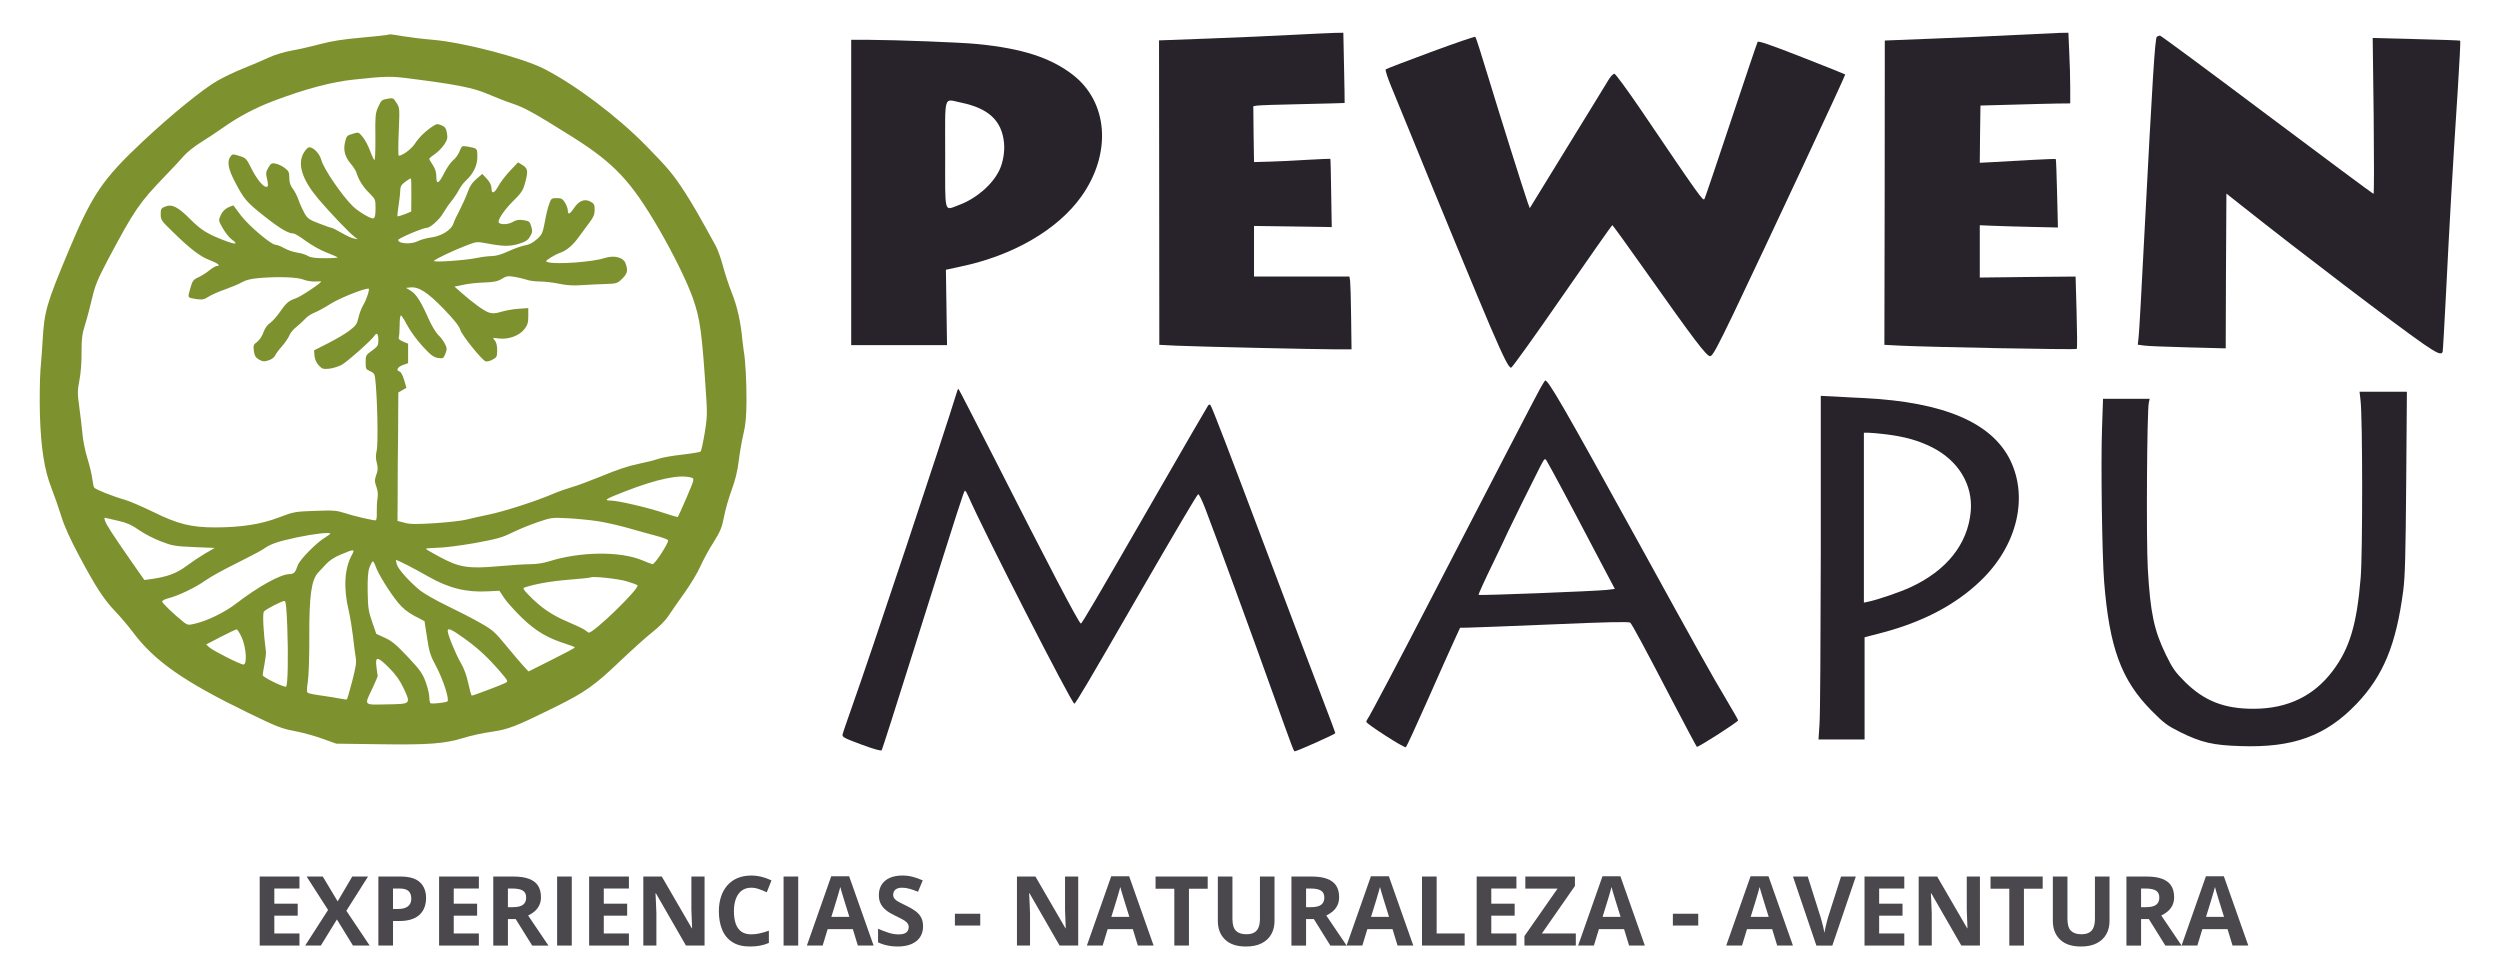 <?xml version="1.0" encoding="utf-8"?>
<!-- Generator: Adobe Illustrator 16.0.0, SVG Export Plug-In . SVG Version: 6.00 Build 0)  -->
<!DOCTYPE svg PUBLIC "-//W3C//DTD SVG 1.1//EN" "http://www.w3.org/Graphics/SVG/1.1/DTD/svg11.dtd">
<svg version="1.1" id="Capa_1" xmlns="http://www.w3.org/2000/svg" xmlns:xlink="http://www.w3.org/1999/xlink" x="0px" y="0px"
	 width="217px" height="85px" viewBox="0 0 217 85" enable-background="new 0 0 217 85" xml:space="preserve">
<g>
	<g transform="translate(-63.381,798) scale(0.1,-0.1)">
		<path fill="#28232A" d="M1755.406,7949.735c-16.187-0.859-48.823-2.339-72.49-3.193l-43.066-1.597l0.132-132.124l0.112-132.134
			l14.727-0.737c18.159-0.85,121.582-3.188,139.243-3.188h12.876l-0.361,27.969c-0.132,15.337-0.625,29.57-0.869,31.533
			l-0.605,3.682h-41.348h-41.46v21.958v21.963l27.603-0.371c15.2-0.244,30.425-0.488,33.735-0.488l6.133-0.127l-0.493,29.448
			c-0.244,16.196-0.488,29.565-0.737,29.81c-0.112,0.122-9.087-0.244-19.746-0.859c-10.674-0.732-25.518-1.348-32.998-1.592
			l-13.496-0.371l-0.376,24.17l-0.249,24.297l2.705,0.483c1.592,0.366,19.39,0.981,39.624,1.353
			c20.239,0.493,36.807,0.859,36.938,0.981c0.112,0.127-0.132,13.862-0.493,30.669l-0.625,30.303l-7.476-0.122
			C1788.174,7951.327,1771.612,7950.585,1755.406,7949.735z"/>
		<path fill="#28232A" d="M2382.31,7949.613c-17.534-0.986-50.059-2.339-72.134-3.193l-40.361-1.597l-0.112-132.124l-0.249-132.012
			l14.106-0.737c25.273-1.221,152.114-3.672,152.856-2.822c0.488,0.371,0.376,14.731-0.117,31.777l-0.869,31.04l-41.577-0.371
			l-41.592-0.488v22.695v22.7l12.021-0.493c6.494-0.244,21.831-0.737,33.867-0.981l21.943-0.493l-0.718,29.448
			c-0.381,16.196-0.869,29.683-1.118,29.932c-0.361,0.244-9.937-0.127-21.338-0.732c-11.411-0.615-26.143-1.475-32.769-1.846
			l-11.89-0.615l0.249,24.785l0.356,24.902l27.603,0.737c15.22,0.493,32.769,0.864,39.019,0.986l11.284,0.122v13.857
			c0,7.734-0.361,21.47-0.854,30.669l-0.737,16.812l-7.476-0.122C2417.52,7951.327,2399.859,7950.463,2382.31,7949.613z"/>
		<path fill="#28232A" d="M1875.64,7934.76c-20.859-7.725-38.525-14.473-39.019-14.966c-0.605-0.615,1.724-7.603,5.039-15.581
			c3.311-8.091,10.923-26.494,16.807-40.977c22.456-55.327,59.619-145.005,68.706-166.23c12.021-27.847,16.187-36.187,18.271-36.187
			c0.869,0,20.859,27.847,44.409,61.953c23.555,33.984,43.071,61.831,43.433,61.831c0.376,0,12.759-17.178,27.603-38.154
			c44.297-62.695,54.482-76.069,57.417-75.576c2.085,0.244,6.001,7.485,19.99,36.567c28.589,59.863,97.651,207.451,97.178,207.944
			c-0.249,0.244-17.305,7.109-37.788,15.088c-27.49,10.791-37.671,14.229-38.281,13.13c-0.488-0.864-10.791-31.411-22.944-67.852
			c-12.153-36.558-22.568-67.349-23.188-68.457c-1.23-2.08-3.921,1.724-55.454,77.783c-11.528,16.934-21.826,30.913-22.695,30.913
			c-0.967,0-3.066-2.085-4.658-4.536c-1.475-2.573-17.666-28.833-35.82-58.394l-32.998-53.735l-1.724,4.663
			c-3.672,10.425-25.649,80.479-34.834,110.781c-5.41,17.91-10.186,32.876-10.674,33.242
			C1914.033,7948.505,1896.616,7942.494,1875.64,7934.76z"/>
		<path fill="#28232A" d="M2505.972,7948.134c-1.592-0.981-3.789-36.187-10.791-170.771c-2.334-45.513-4.531-85.874-5.02-89.678
			l-0.742-6.875l5.4-0.737c2.822-0.488,19.99-1.099,38.027-1.587l32.891-0.864l0.225,67.236l0.381,67.104l12.871-10.186
			c51.777-41.094,135.078-104.399,158.379-120.474c11.777-8.091,15.469-9.692,16.455-6.626c0.244,0.737,1.592,24.907,3.066,53.613
			c2.686,54.346,5.391,102.686,10.049,173.843c1.484,23.179,2.461,42.319,2.09,42.568c-0.254,0.244-17.422,0.859-38.154,1.353
			l-37.783,0.977l0.85-67.72c0.381-37.173,0.381-67.598-0.117-67.598c-0.488,0-42.08,30.918-92.5,68.706
			c-50.293,37.783-92.139,68.701-92.871,68.701C2508.072,7949.12,2506.841,7948.627,2505.972,7948.134z"/>
		<path fill="#28232A" d="M1372.647,7812.943v-132.5h41.592h41.592l-0.488,32.759l-0.493,32.632l12.876,2.817
			c45.396,9.448,84.165,32.026,104.648,60.732c26.621,37.422,23.437,82.07-7.607,105.879
			c-19.141,14.717-43.789,22.686-82.446,26.494c-14.468,1.475-70.654,3.56-94.336,3.682h-15.337V7812.943z M1468.345,7890.849
			c23.555-4.912,34.951-15.581,36.919-34.473c0.854-7.856-0.854-17.798-4.165-24.414c-6.133-12.515-20.122-24.424-34.966-29.941
			c-13.12-4.78-11.909-9.321-11.909,44.043C1454.224,7899.682,1452.52,7894.027,1468.345,7890.849z"/>
		<path fill="#28232A" d="M1974.766,7649.53c-0.605-0.864-2.573-4.043-4.297-7.114c-3.56-6.377-43.672-83.677-93.599-180.342
			c-26.636-51.528-54.6-104.653-55.942-105.996c-0.605-0.737-1.099-1.846-1.099-2.7c0-1.719,32.866-22.817,34.229-21.958
			c0.605,0.239,9.199,18.892,19.121,41.338c9.941,22.451,20.259,45.645,23.076,51.655l4.907,10.669l6.87,0.122
			c3.804,0,36.67,1.353,73.115,2.822c48.218,2.09,66.621,2.456,67.72,1.475c1.719-1.724,11.66-20,37.046-68.828
			c10.923-20.85,20.239-38.398,20.732-38.892c0.869-0.854,35.835,21.597,35.835,22.944c0,0.493-4.297,8.096-9.58,16.934
			c-13.364,22.319-25.635,44.404-75.933,135.806C1989.854,7629.291,1976.734,7651.981,1974.766,7649.53z M1990.464,7554.086
			c7.002-13.13,20.005-37.666,28.833-54.6l16.201-30.669l-6.87-0.854c-9.824-1.108-110.659-5.034-111.396-4.297
			c-0.376,0.249,5.269,12.637,12.383,27.236c7.119,14.717,12.891,26.87,12.891,27.109c0,0.366,22.207,45.396,28.096,56.802
			c3.672,7.119,4.165,7.612,5.513,5.527C1976.983,7578.988,1983.477,7567.211,1990.464,7554.086z"/>
		<path fill="#28232A" d="M1464.786,7640.941c-12.266-39.99-75.703-230.396-92.139-276.401c-3.804-10.801-7.231-20.728-7.476-22.08
			c-0.493-2.207,1.46-3.193,16.318-8.711c11.284-4.175,17.168-5.767,17.661-4.912c0.493,0.737,13.008,40,27.852,87.227
			c40.723,129.312,43.54,138.022,44.409,138.022c0.493,0,1.841-2.329,3.066-5.151c12.515-28.955,89.927-180.342,91.88-179.736
			c1.362,0.493,12.515,19.385,53.12,89.81c35.591,61.465,53.12,91.27,54.351,92.007c0.61,0.371,3.315-5.146,6.021-12.144
			c8.218-21.221,43.052-116.304,58.877-160.83c18.042-50.181,18.042-50.303,19.028-50.181c3.428,0.732,34.946,14.844,35.078,15.703
			c0,0.615-4.902,13.857-10.923,29.438c-6.001,15.581-26.123,68.706-44.658,117.9c-37.163,98.755-51.646,136.543-52.876,137.651
			c-0.361,0.488-1.23,0.244-1.836-0.371c-0.493-0.615-21.338-36.436-46.138-79.619c-50.659-87.964-63.418-109.8-64.404-109.8
			c-1.592,0-28.584,51.646-75.688,144.512c-16.563,32.515-30.308,59.141-30.537,59.141
			C1465.396,7642.416,1465.035,7641.679,1464.786,7640.941z"/>
		<path fill="#28232A" d="M2682.769,7632.357c1.836-15.337,1.836-132.988,0.117-153.726c-3.311-40.483-9.561-61.46-24.287-80.972
			c-16.436-21.836-39.141-32.749-68.33-32.871c-25.654-0.127-43.066,6.748-59.746,23.179c-8.711,8.721-10.811,11.66-16.816,23.931
			c-10.186,21.099-13.379,35.942-15.576,74.097c-1.475,23.799-0.742,137.769,0.85,144.517l0.742,3.311h-20.244h-20.234
			l-0.869-25.396c-1.099-29.683,0-110.283,1.836-133.477c4.541-57.041,14.863-85.259,41.104-111.763
			c10.918-11.035,13.623-12.998,25.156-18.77c18.154-8.955,28.34-11.284,51.895-12.021c45.889-1.592,74.092,8.706,100.85,36.558
			c23.301,24.419,34.473,51.406,40.605,98.394c1.592,11.899,2.08,31.284,2.578,93.853l0.605,78.76h-20.488H2681.9L2682.769,7632.357
			z"/>
		<path fill="#28232A" d="M2214.248,7500.468c-0.132-74.712-0.488-141.816-1.113-149.058l-0.854-13.252h19.995h19.99v44.292v44.414
			l15.581,4.053c34.854,9.199,63.193,24.043,84.531,44.404c32.031,30.298,42.441,72.383,26.255,105.381
			c-16.069,32.515-57.534,50.176-125.991,53.735c-7.363,0.371-18.892,0.864-25.762,1.353l-12.632,0.61V7500.468z M2270.684,7603.031
			c15.942-1.958,28.081-5.273,39.624-11.035c23.174-11.416,36.182-32.642,34.097-55.942c-2.573-28.345-20.977-51.411-52.495-65.884
			c-8.726-4.053-28.096-10.679-36.196-12.393l-4.053-0.859v73.735v73.73h4.053
			C2257.793,7604.384,2264.663,7603.769,2270.684,7603.031z"/>
	</g>
	<g>
		<path fill="#7D912E" d="M33.645,3.026c-0.063,0.025-1.117,0.135-2.331,0.246c-1.547,0.134-2.59,0.307-3.497,0.552
			c-0.711,0.184-1.804,0.441-2.417,0.552c-0.674,0.11-1.522,0.368-2.086,0.625c-0.526,0.245-1.509,0.663-2.183,0.932
			c-0.675,0.27-1.692,0.749-2.27,1.08c-1.276,0.736-4.036,2.981-6.49,5.287c-3.472,3.251-4.392,4.625-6.441,9.533
			c-1.902,4.551-2.086,5.189-2.233,7.753c-0.036,0.577-0.11,1.706-0.184,2.515c-0.061,0.797-0.085,2.564-0.049,3.925
			c0.098,2.908,0.38,4.76,1.019,6.38c0.232,0.601,0.613,1.68,0.834,2.392c0.258,0.858,0.786,2.012,1.545,3.435
			c1.473,2.76,2.147,3.791,3.154,4.846c0.453,0.467,1.128,1.276,1.509,1.779c1.876,2.515,4.417,4.294,9.998,7.005
			c2.491,1.214,2.933,1.387,4.074,1.595c0.698,0.134,1.791,0.441,2.429,0.675l1.165,0.417l3.754,0.049
			c4.307,0.062,5.632-0.049,7.264-0.54c0.638-0.208,1.742-0.442,2.454-0.54c1.471-0.209,2.084-0.455,5.496-2.135
			c2.65-1.313,3.447-1.877,5.729-4.061c0.944-0.895,2.171-2,2.724-2.441c0.6-0.467,1.177-1.056,1.41-1.424
			c0.222-0.343,0.835-1.227,1.375-1.975c0.526-0.736,1.165-1.791,1.397-2.331c0.246-0.54,0.75-1.484,1.142-2.085
			c0.588-0.945,0.725-1.264,0.908-2.208c0.11-0.613,0.417-1.656,0.663-2.332c0.318-0.858,0.502-1.619,0.614-2.515
			c0.085-0.711,0.269-1.754,0.405-2.331c0.195-0.798,0.258-1.484,0.269-2.883c0.013-1.632-0.098-3.594-0.233-4.294
			c-0.024-0.135-0.074-0.576-0.123-0.981c-0.134-1.558-0.466-2.993-0.92-4.11c-0.257-0.638-0.6-1.693-0.772-2.343
			c-0.172-0.65-0.455-1.424-0.613-1.717c-1.484-2.712-1.963-3.521-2.637-4.589c-1.057-1.632-1.486-2.147-3.448-4.146
			c-2.491-2.54-6.171-5.3-8.858-6.662c-1.914-0.957-6.931-2.27-9.619-2.503c-0.809-0.062-1.961-0.208-2.575-0.307
			C33.84,2.954,33.84,2.954,33.645,3.026z M35.668,6.83c3.902,0.491,5.422,0.798,6.6,1.301c0.627,0.27,1.621,0.663,2.209,0.858
			c1.104,0.368,1.914,0.835,5.214,2.896c3.644,2.306,5.079,3.828,7.508,7.999c1.287,2.233,2.429,4.551,2.944,5.999
			c0.638,1.84,0.786,2.871,1.166,8.735c0.085,1.3,0.061,1.754-0.147,3.005c-0.135,0.809-0.295,1.521-0.343,1.57
			c-0.049,0.049-0.774,0.172-1.607,0.27c-0.835,0.086-1.768,0.258-2.075,0.368c-0.307,0.111-1.091,0.307-1.753,0.441
			c-0.797,0.16-1.84,0.503-3.067,1.019c-1.032,0.417-2.221,0.871-2.639,0.981c-0.428,0.123-1.202,0.393-1.717,0.613
			c-1.459,0.626-4.245,1.521-5.581,1.791c-0.663,0.135-1.522,0.332-1.914,0.43c-0.38,0.099-1.607,0.233-2.711,0.307
			c-1.632,0.099-2.147,0.099-2.639-0.037l-0.613-0.159l0.013-1.902c0-1.043,0.012-2.466,0.012-3.177
			c0.024-2.049,0.038-3.03,0.038-4.601l0.011-1.472l0.345-0.197l0.356-0.208l-0.197-0.675c-0.135-0.442-0.282-0.712-0.417-0.749
			c-0.331-0.085-0.136-0.404,0.343-0.564l0.417-0.147v-0.847v-0.846l-0.441-0.184c-0.318-0.135-0.417-0.234-0.367-0.38
			c0.036-0.099,0.074-0.577,0.074-1.043c0-0.465,0.047-0.846,0.11-0.846c0.061,0,0.307,0.393,0.564,0.883
			c0.258,0.479,0.846,1.288,1.325,1.803c0.712,0.773,0.945,0.945,1.325,1.006c0.441,0.062,0.478,0.049,0.649-0.368
			c0.148-0.392,0.148-0.491-0.049-0.871c-0.123-0.233-0.381-0.589-0.589-0.772c-0.195-0.197-0.576-0.822-0.833-1.411
			c-0.651-1.472-1.067-2.135-1.546-2.417l-0.405-0.246l0.381-0.037c0.736-0.074,1.497,0.429,2.895,1.865
			c0.896,0.932,1.35,1.497,1.437,1.815c0.146,0.478,1.852,2.601,2.195,2.736c0.111,0.037,0.38-0.025,0.602-0.147
			c0.369-0.197,0.405-0.257,0.405-0.822c0-0.404-0.074-0.687-0.208-0.847c-0.221-0.245-0.208-0.245,0.332-0.171
			c0.833,0.11,1.766-0.221,2.221-0.785c0.293-0.381,0.356-0.564,0.356-1.153v-0.699l-0.824,0.062
			c-0.466,0.024-1.14,0.146-1.509,0.257c-0.54,0.16-0.748,0.172-1.104,0.062c-0.43-0.147-1.386-0.846-2.416-1.755l-0.553-0.49
			l0.786-0.159c0.428-0.099,1.251-0.185,1.827-0.197c0.835-0.037,1.142-0.098,1.497-0.319c0.368-0.232,0.54-0.257,1.03-0.184
			c0.331,0.049,0.797,0.159,1.067,0.245c0.258,0.099,0.797,0.171,1.203,0.171c0.392,0,1.153,0.086,1.667,0.197
			c0.651,0.135,1.251,0.172,1.927,0.123c0.54-0.036,1.46-0.085,2.048-0.098c1.03-0.037,1.079-0.049,1.496-0.455
			c0.467-0.453,0.528-0.711,0.308-1.325c-0.185-0.54-0.994-0.748-1.817-0.478c-1.03,0.344-4.121,0.564-4.894,0.369
			c-0.271-0.074-0.258-0.099,0.159-0.381c0.246-0.159,0.614-0.356,0.835-0.43c0.6-0.208,1.14-0.662,1.68-1.423
			c0.271-0.38,0.687-0.944,0.921-1.251c0.332-0.43,0.428-0.675,0.428-1.067c0-0.455-0.049-0.541-0.38-0.724
			c-0.502-0.258-1.005-0.062-1.422,0.589c-0.356,0.527-0.528,0.588-0.528,0.184c0-0.147-0.11-0.454-0.246-0.674
			c-0.208-0.331-0.307-0.393-0.71-0.393c-0.455,0-0.492,0.024-0.663,0.515c-0.112,0.294-0.282,0.994-0.38,1.571
			c-0.184,0.957-0.233,1.08-0.688,1.484c-0.331,0.294-0.676,0.479-1.007,0.528c-0.282,0.048-0.932,0.27-1.435,0.502
			c-0.601,0.282-1.104,0.43-1.447,0.43c-0.282,0-0.896,0.073-1.363,0.171c-1.005,0.208-3.779,0.393-3.68,0.246
			c0.087-0.147,1.742-0.933,2.847-1.349c0.833-0.319,0.882-0.332,1.717-0.172c1.423,0.27,2.023,0.282,2.821,0.037
			c0.577-0.184,0.774-0.307,0.958-0.638c0.208-0.343,0.22-0.466,0.099-0.871c-0.123-0.43-0.186-0.467-0.676-0.54
			c-0.417-0.062-0.625-0.025-0.956,0.171c-0.43,0.245-1.202,0.232-1.202-0.025c0-0.307,0.564-1.104,1.276-1.815
			c0.638-0.613,0.846-0.92,0.981-1.411c0.331-1.142,0.307-1.387-0.148-1.681l-0.417-0.257l-0.699,0.736
			c-0.38,0.405-0.834,0.994-0.994,1.3c-0.356,0.663-0.613,0.749-0.613,0.209c0-0.246-0.136-0.516-0.394-0.81l-0.405-0.429
			l-0.502,0.429c-0.369,0.319-0.589,0.638-0.786,1.202c-0.159,0.43-0.466,1.104-0.674,1.509c-0.222,0.405-0.468,0.933-0.542,1.167
			c-0.184,0.564-1.055,1.104-1.975,1.214c-0.367,0.049-0.846,0.184-1.068,0.294c-0.6,0.319-1.753,0.257-1.753-0.086
			c0-0.134,2.158-1.054,2.49-1.054c0.295,0,1.104-0.724,1.41-1.264c0.161-0.282,0.467-0.737,0.688-1.006
			c0.221-0.27,0.517-0.712,0.663-0.981c0.136-0.27,0.394-0.626,0.577-0.797c0.687-0.625,1.043-1.337,1.043-2.099
			c0-0.772,0.012-0.748-0.884-0.908c-0.455-0.073-0.466-0.062-0.663,0.43c-0.11,0.27-0.368,0.626-0.564,0.772
			c-0.197,0.16-0.528,0.638-0.748,1.068c-0.491,0.981-0.701,1.079-0.701,0.332c0-0.381-0.097-0.675-0.307-0.994
			c-0.17-0.245-0.307-0.49-0.307-0.54c0.013-0.049,0.222-0.234,0.492-0.417c0.269-0.184,0.625-0.552,0.809-0.822
			c0.271-0.417,0.307-0.564,0.233-0.994c-0.072-0.417-0.159-0.54-0.466-0.675c-0.318-0.135-0.43-0.135-0.688,0.037
			c-0.649,0.405-1.263,0.994-1.607,1.534c-0.307,0.479-1.091,1.068-1.422,1.068c-0.049,0-0.049-0.933,0-2.074
			c0.085-2.036,0.085-2.085-0.197-2.515c-0.258-0.417-0.318-0.441-0.712-0.367c-0.576,0.098-0.601,0.122-0.896,0.772
			c-0.222,0.503-0.246,0.773-0.222,2.552c0.013,1.104-0.024,2-0.074,2c-0.061,0-0.22-0.343-0.379-0.772
			c-0.147-0.417-0.443-0.969-0.638-1.214c-0.369-0.442-0.369-0.442-0.884-0.282c-0.479,0.134-0.54,0.196-0.649,0.687
			c-0.185,0.711-0.024,1.313,0.491,1.914c0.22,0.258,0.441,0.601,0.49,0.773c0.197,0.638,0.564,1.227,1.104,1.754
			c0.54,0.541,0.553,0.564,0.553,1.35c0,0.589-0.049,0.809-0.184,0.858c-0.185,0.086-1.276-0.564-1.779-1.042
			c-0.945-0.921-2.527-3.239-2.736-4c-0.147-0.564-0.674-1.128-1.055-1.128c-0.123,0-0.331,0.221-0.492,0.503
			c-0.551,0.981-0.122,2.307,1.276,3.976c0.958,1.128,2.7,2.968,3.141,3.288l0.295,0.22l-0.368-0.073
			c-0.197-0.037-0.687-0.271-1.081-0.503c-0.392-0.233-0.772-0.417-0.833-0.417c-0.063,0-0.553-0.172-1.092-0.381
			c-0.871-0.331-0.994-0.43-1.265-0.896c-0.159-0.294-0.392-0.798-0.502-1.117c-0.098-0.319-0.331-0.772-0.503-0.994
			c-0.222-0.294-0.307-0.552-0.307-0.957c0-0.479-0.049-0.589-0.392-0.847c-0.221-0.171-0.577-0.343-0.786-0.38
			c-0.344-0.073-0.417-0.036-0.638,0.344c-0.208,0.343-0.233,0.503-0.135,0.896c0.146,0.638,0.135,0.773-0.049,0.773
			c-0.282,0-0.848-0.699-1.3-1.619c-0.418-0.834-0.479-0.896-1.043-1.067c-0.553-0.172-0.602-0.172-0.761,0.048
			c-0.318,0.43-0.208,1.08,0.394,2.221c0.772,1.485,0.992,1.742,2.575,2.994c1.338,1.055,2.05,1.472,2.491,1.472
			c0.123,0,0.6,0.294,1.079,0.65c0.49,0.355,1.276,0.809,1.779,0.994c0.49,0.196,0.932,0.38,0.981,0.429
			c0.049,0.037-0.455,0.074-1.104,0.074c-0.884,0-1.263-0.062-1.497-0.208c-0.171-0.111-0.576-0.233-0.92-0.282
			c-0.331-0.049-0.833-0.221-1.115-0.38c-0.271-0.16-0.613-0.294-0.75-0.294c-0.38,0-2.317-1.644-3.004-2.54
			c-0.345-0.467-0.638-0.846-0.651-0.871c-0.011-0.024-0.22,0.062-0.466,0.171c-0.282,0.136-0.503,0.368-0.638,0.663
			c-0.208,0.455-0.208,0.467,0.184,1.153c0.221,0.38,0.553,0.798,0.748,0.944c0.602,0.417,0.405,0.491-0.466,0.16
			c-1.583-0.589-2.159-0.945-3.116-1.902c-1.066-1.08-1.594-1.337-2.183-1.092c-0.344,0.135-0.38,0.209-0.38,0.663
			c0,0.479,0.061,0.577,1.019,1.497c1.509,1.485,2.416,2.185,3.25,2.491c0.712,0.27,0.981,0.503,0.589,0.503
			c-0.085,0-0.38,0.171-0.638,0.38c-0.269,0.221-0.699,0.49-0.969,0.613c-0.43,0.196-0.503,0.294-0.687,0.969
			c-0.245,0.834-0.269,0.785,0.613,0.92c0.443,0.061,0.626,0.011,0.982-0.222c0.245-0.159,0.882-0.441,1.422-0.625
			c0.542-0.196,1.204-0.466,1.473-0.626c0.345-0.196,0.797-0.307,1.534-0.368c1.632-0.134,3.289-0.073,3.79,0.135
			c0.246,0.099,0.663,0.171,0.934,0.171c0.271-0.011,0.54-0.011,0.602-0.011c0.195,0.024-1.755,1.336-2.221,1.484
			c-0.589,0.196-0.81,0.393-1.387,1.227c-0.258,0.368-0.625,0.772-0.822,0.908c-0.222,0.147-0.441,0.442-0.564,0.797
			c-0.11,0.331-0.355,0.687-0.552,0.834c-0.318,0.233-0.343,0.307-0.282,0.785c0.062,0.417,0.147,0.576,0.443,0.749
			c0.318,0.171,0.453,0.196,0.822,0.073c0.257-0.073,0.49-0.245,0.575-0.417c0.074-0.16,0.345-0.528,0.602-0.81
			c0.258-0.294,0.54-0.711,0.638-0.933c0.085-0.22,0.356-0.552,0.6-0.735c0.234-0.185,0.577-0.503,0.761-0.7
			c0.184-0.208,0.54-0.441,0.797-0.54c0.271-0.098,0.897-0.442,1.399-0.761c0.761-0.491,2.872-1.337,3.313-1.337
			c0.147,0-0.172,0.981-0.479,1.472c-0.134,0.233-0.318,0.712-0.392,1.055c-0.123,0.553-0.233,0.699-0.761,1.104
			c-0.343,0.27-1.178,0.76-1.854,1.104l-1.238,0.626l0.036,0.479c0.038,0.307,0.161,0.601,0.369,0.821
			c0.293,0.319,0.392,0.344,0.907,0.294c0.32-0.037,0.786-0.184,1.056-0.319c0.441-0.221,2.662-2.184,2.881-2.552
			c0.197-0.307,0.332-0.147,0.332,0.368c0,0.491-0.048,0.564-0.551,0.932c-0.528,0.38-0.553,0.417-0.553,1.006
			c0,0.576,0.025,0.625,0.38,0.773c0.307,0.135,0.405,0.258,0.441,0.577c0.197,1.606,0.282,5.729,0.136,6.33
			c-0.087,0.38-0.087,0.687,0.011,1.067c0.112,0.43,0.099,0.65-0.049,1.043c-0.148,0.441-0.148,0.564,0.013,1.018
			c0.123,0.356,0.159,0.687,0.099,1.019c-0.049,0.27-0.074,0.809-0.063,1.189c0.013,0.417-0.024,0.712-0.098,0.712
			c-0.293,0-1.986-0.393-2.698-0.638c-0.7-0.221-0.982-0.246-2.576-0.185c-1.73,0.062-1.829,0.074-3.141,0.577
			c-1.546,0.589-3.264,0.858-5.52,0.858c-2.073,0-3.251-0.294-5.362-1.337c-0.969-0.466-2.086-0.957-2.491-1.067
			c-0.98-0.271-2.55-0.896-2.648-1.055c-0.049-0.074-0.112-0.405-0.161-0.761c-0.036-0.343-0.233-1.153-0.428-1.791
			c-0.197-0.638-0.394-1.607-0.43-2.146c-0.049-0.54-0.172-1.57-0.271-2.294c-0.171-1.19-0.159-1.411,0.013-2.331
			c0.123-0.601,0.195-1.595,0.184-2.429c0-1.19,0.049-1.57,0.307-2.393c0.172-0.54,0.441-1.57,0.613-2.306
			c0.257-1.104,0.479-1.632,1.361-3.312c2.294-4.319,2.724-4.944,4.956-7.263c0.651-0.675,1.399-1.472,1.657-1.778
			c0.271-0.307,0.933-0.835,1.473-1.167c0.54-0.331,1.422-0.92,1.963-1.3c1.299-0.92,2.785-1.706,4.354-2.294
			c2.749-1.043,5.066-1.656,6.994-1.852C33.533,6.609,33.927,6.597,35.668,6.83z M35.705,16.915l-0.011,1.447l-0.564,0.233
			c-0.32,0.123-0.602,0.209-0.626,0.172c-0.024-0.025,0.013-0.43,0.087-0.896c0.074-0.479,0.146-1.068,0.146-1.313
			c0.013-0.368,0.087-0.516,0.43-0.773c0.233-0.171,0.455-0.307,0.492-0.307C35.693,15.479,35.718,16.129,35.705,16.915z
			 M60.034,41.463c0.257,0.085,0.233,0.147-0.43,1.705c-0.392,0.896-0.724,1.656-0.761,1.693c-0.036,0.037-0.564-0.111-1.165-0.319
			c-1.363-0.467-4.049-1.092-4.663-1.092c-0.674,0-0.441-0.147,1.24-0.797C57.101,41.548,59.026,41.156,60.034,41.463z
			 M10.359,45.23c0.651,0.147,1.092,0.343,1.717,0.785c0.454,0.319,1.314,0.761,1.902,0.982c0.969,0.38,1.227,0.417,2.859,0.49
			l1.802,0.074l-0.846,0.491c-0.454,0.27-1.189,0.76-1.632,1.091c-0.809,0.614-1.668,0.933-3.079,1.128l-0.553,0.074l-1.227-1.754
			c-1.594-2.307-2.084-3.055-2.196-3.411c-0.074-0.233-0.049-0.27,0.147-0.209C9.378,45.008,9.869,45.119,10.359,45.23z
			 M51.923,45.242c0.676,0.11,1.865,0.38,2.639,0.601c0.772,0.221,1.865,0.527,2.429,0.674c0.551,0.147,1.005,0.319,1.005,0.393
			c0,0.294-1.153,2.062-1.35,2.062c-0.049,0-0.479-0.16-0.945-0.356c-1.901-0.785-5.348-0.736-8.01,0.098
			c-0.479,0.16-1.142,0.258-1.656,0.258c-0.466,0-1.755,0.085-2.859,0.184c-2.527,0.22-3.324,0.098-5.019-0.822
			c-0.625-0.332-1.153-0.638-1.189-0.688c-0.024-0.049,0.405-0.086,0.945-0.098c0.576,0,1.988-0.184,3.275-0.405
			c1.927-0.355,2.417-0.49,3.226-0.896c0.528-0.257,1.522-0.675,2.209-0.908c1.227-0.417,1.276-0.429,2.662-0.356
			C50.059,45.021,51.25,45.144,51.923,45.242z M28.675,46.321c0,0.024-0.208,0.184-0.454,0.331c-0.784,0.478-2.219,1.938-2.38,2.429
			c-0.195,0.601-0.331,0.749-0.712,0.749c-0.784,0.012-2.711,1.079-4.686,2.6c-0.969,0.736-2.454,1.46-3.521,1.706
			c-0.564,0.135-0.638,0.123-0.97-0.123c-0.81-0.65-1.876-1.656-1.876-1.803c0-0.074,0.244-0.208,0.54-0.282
			c0.846-0.208,2.355-0.933,3.201-1.534c0.418-0.307,1.645-0.981,2.725-1.509c1.079-0.54,2.133-1.092,2.342-1.239
			c0.615-0.442,1.204-0.638,2.97-1.018C27.326,46.321,28.675,46.174,28.675,46.321z M30.529,48.198
			c-0.638,1.177-0.725,2.871-0.258,4.821c0.122,0.503,0.282,1.498,0.368,2.208c0.074,0.712,0.184,1.522,0.233,1.816
			c0.085,0.417,0.024,0.821-0.294,2.061c-0.221,0.846-0.43,1.57-0.467,1.595c-0.024,0.037-0.293,0-0.589-0.062
			c-0.293-0.062-1.019-0.171-1.594-0.258c-0.578-0.074-1.117-0.185-1.191-0.233c-0.122-0.073-0.122-0.294-0.012-1.005
			c0.074-0.503,0.135-2.282,0.123-3.962c-0.013-3.448,0.184-4.834,0.748-5.46c0.172-0.171,0.49-0.527,0.723-0.772
			c0.258-0.282,0.736-0.601,1.276-0.822C30.762,47.634,30.835,47.646,30.529,48.198z M35.337,49.044
			c0.479,0.245,1.3,0.687,1.804,0.981c1.802,1.031,3.336,1.411,5.238,1.301l0.969-0.049l0.403,0.613
			c0.222,0.344,0.933,1.128,1.571,1.754c1.238,1.179,2.208,1.743,3.877,2.27c0.381,0.123,0.699,0.245,0.699,0.282
			c0,0.049-0.909,0.528-2.012,1.08l-2.011,1.006l-0.479-0.516c-0.257-0.282-0.933-1.079-1.509-1.779
			c-0.958-1.165-1.142-1.325-2.258-1.951c-0.663-0.38-1.961-1.042-2.883-1.484c-0.918-0.442-1.937-1.031-2.281-1.3
			c-0.945-0.772-1.901-1.84-2.024-2.27c-0.061-0.208-0.085-0.38-0.049-0.38C34.417,48.603,34.847,48.799,35.337,49.044z
			 M32.613,49.18c0.197,0.601,1.19,2.208,1.927,3.116c0.417,0.502,0.822,0.834,1.435,1.165l0.871,0.455l0.221,1.422
			c0.184,1.239,0.282,1.558,0.772,2.466c0.625,1.165,1.203,2.957,0.994,3.079c-0.172,0.111-1.337,0.233-1.459,0.16
			c-0.063-0.037-0.112-0.282-0.112-0.54c0-0.258-0.146-0.859-0.318-1.325c-0.271-0.724-0.491-1.043-1.547-2.159
			c-0.994-1.055-1.386-1.387-1.986-1.656l-0.75-0.344l-0.356-1.031c-0.318-0.908-0.368-1.227-0.392-2.625
			c-0.013-1.177,0.024-1.73,0.159-2.122c0.111-0.282,0.233-0.516,0.295-0.516C32.418,48.726,32.528,48.935,32.613,49.18z
			 M54.439,50.468c0.441,0.135,0.846,0.282,0.895,0.332c0.245,0.233-3.938,4.281-4.244,4.109c-0.087-0.048-0.233-0.159-0.332-0.232
			c-0.098-0.086-0.774-0.405-1.497-0.712c-1.35-0.564-2.331-1.239-3.398-2.343c-0.392-0.393-0.49-0.577-0.367-0.614
			c0.857-0.307,2.317-0.564,3.851-0.687c1.007-0.073,1.865-0.171,1.903-0.196C51.384,49.989,53.678,50.234,54.439,50.468z
			 M24.935,54.394c0.098,2.515,0.049,5.055-0.099,5.201c-0.123,0.123-2.048-0.821-2.037-0.993c0-0.074,0.074-0.503,0.159-0.957
			c0.087-0.455,0.147-0.957,0.123-1.104c-0.22-1.656-0.307-3.3-0.17-3.46c0.17-0.208,1.558-0.92,1.791-0.92
			C24.812,52.161,24.872,52.75,24.935,54.394z M20.997,55.363c0.379,0.883,0.466,2.319,0.134,2.319c-0.271,0-2.65-1.203-2.968-1.497
			l-0.271-0.245l1.251-0.65c0.688-0.356,1.313-0.65,1.386-0.663S20.811,54.945,20.997,55.363z M40.282,55.399
			c1.202,0.859,2.073,1.669,3.152,2.92c0.674,0.797,0.698,0.822,0.441,0.956c-0.293,0.16-2.796,1.104-2.919,1.104
			c-0.049,0-0.184-0.479-0.307-1.055c-0.147-0.699-0.367-1.301-0.663-1.803c-0.43-0.736-1.128-2.441-1.128-2.76
			C38.858,54.467,39.201,54.627,40.282,55.399z M33.779,57.976c0.553,0.552,0.92,1.067,1.227,1.705
			c0.674,1.447,0.699,1.423-1.423,1.459c-2.084,0.037-1.986,0.147-1.227-1.459c0.258-0.552,0.455-1.019,0.43-1.043
			c-0.011-0.025-0.074-0.355-0.11-0.748C32.553,56.945,32.761,56.958,33.779,57.976z"/>
	</g>
	<g>
		<path fill="#4A474D" d="M25.993,82.075h-3.451v-5.993h3.451v1.041h-2.181v1.316h2.029v1.041h-2.029v1.545h2.181V82.075z"/>
		<path fill="#4A474D" d="M32.088,82.075h-1.451l-1.394-2.267l-1.394,2.267h-1.361l1.988-3.09l-1.861-2.902h1.402l1.291,2.156
			l1.267-2.156h1.369l-1.881,2.972L32.088,82.075z"/>
		<path fill="#4A474D" d="M34.757,76.083c0.773,0,1.338,0.166,1.693,0.498c0.355,0.332,0.533,0.789,0.533,1.371
			c0,0.262-0.04,0.513-0.119,0.752c-0.079,0.239-0.208,0.451-0.387,0.637c-0.179,0.186-0.417,0.333-0.715,0.44
			c-0.298,0.108-0.666,0.162-1.103,0.162h-0.545v2.131h-1.271v-5.993H34.757z M34.691,77.124h-0.578v1.779h0.418
			c0.237,0,0.444-0.032,0.619-0.095c0.175-0.063,0.31-0.161,0.406-0.295s0.144-0.306,0.144-0.517c0-0.295-0.082-0.514-0.246-0.658
			S35.036,77.124,34.691,77.124z"/>
		<path fill="#4A474D" d="M41.565,82.075h-3.451v-5.993h3.451v1.041h-2.181v1.316h2.029v1.041h-2.029v1.545h2.181V82.075z"/>
		<path fill="#4A474D" d="M44.562,76.083c0.544,0,0.993,0.065,1.347,0.197c0.354,0.131,0.617,0.329,0.789,0.594
			c0.172,0.265,0.258,0.6,0.258,1.004c0,0.273-0.052,0.512-0.156,0.717s-0.241,0.378-0.41,0.521s-0.353,0.258-0.549,0.349
			l1.763,2.611h-1.41l-1.43-2.299h-0.677v2.299h-1.271v-5.993H44.562z M44.472,77.124h-0.386v1.619h0.41
			c0.421,0,0.722-0.07,0.904-0.211s0.272-0.348,0.272-0.621c0-0.284-0.098-0.486-0.293-0.606
			C45.185,77.184,44.882,77.124,44.472,77.124z"/>
		<path fill="#4A474D" d="M48.358,82.075v-5.993h1.271v5.993H48.358z"/>
		<path fill="#4A474D" d="M54.589,82.075h-3.452v-5.993h3.452v1.041h-2.181v1.316h2.029v1.041h-2.029v1.545h2.181V82.075z"/>
		<path fill="#4A474D" d="M61.156,82.075h-1.615l-2.607-4.534h-0.037c0.011,0.189,0.021,0.379,0.029,0.57
			c0.008,0.191,0.017,0.382,0.024,0.572c0.008,0.19,0.017,0.381,0.025,0.572v2.82h-1.136v-5.993h1.603l2.603,4.488h0.028
			c-0.005-0.186-0.012-0.37-0.021-0.553c-0.008-0.183-0.016-0.366-0.022-0.549s-0.013-0.366-0.018-0.549v-2.836h1.144V82.075z"/>
		<path fill="#4A474D" d="M65.209,77.054c-0.243,0-0.458,0.047-0.646,0.142c-0.187,0.094-0.344,0.23-0.471,0.408
			c-0.127,0.178-0.224,0.393-0.289,0.644c-0.065,0.251-0.099,0.535-0.099,0.849c0,0.424,0.053,0.785,0.158,1.084
			c0.105,0.299,0.269,0.527,0.49,0.685S64.86,81.1,65.209,81.1c0.244,0,0.487-0.027,0.732-0.082s0.51-0.133,0.797-0.234v1.066
			c-0.265,0.109-0.526,0.188-0.783,0.235c-0.257,0.048-0.545,0.072-0.865,0.072c-0.618,0-1.125-0.127-1.523-0.383
			c-0.397-0.255-0.692-0.613-0.883-1.074s-0.287-0.998-0.287-1.613c0-0.453,0.062-0.869,0.185-1.246
			c0.123-0.377,0.303-0.704,0.541-0.979s0.532-0.489,0.881-0.64c0.35-0.15,0.751-0.225,1.205-0.225c0.298,0,0.597,0.038,0.896,0.112
			c0.299,0.075,0.585,0.179,0.859,0.31l-0.41,1.033c-0.224-0.106-0.45-0.2-0.676-0.279C65.651,77.094,65.428,77.054,65.209,77.054z"
			/>
		<path fill="#4A474D" d="M68.014,82.075v-5.993h1.271v5.993H68.014z"/>
		<path fill="#4A474D" d="M74.461,82.075l-0.435-1.426h-2.185l-0.435,1.426h-1.369l2.115-6.018h1.553l2.124,6.018H74.461z
			 M73.724,79.583l-0.435-1.394c-0.027-0.093-0.063-0.212-0.108-0.359c-0.045-0.146-0.09-0.295-0.135-0.447
			c-0.045-0.151-0.082-0.283-0.109-0.396c-0.027,0.112-0.065,0.251-0.113,0.416c-0.048,0.166-0.093,0.322-0.137,0.469
			c-0.043,0.148-0.075,0.253-0.094,0.316l-0.431,1.394H73.724z"/>
		<path fill="#4A474D" d="M80.123,80.411c0,0.355-0.086,0.664-0.258,0.926c-0.172,0.263-0.423,0.465-0.752,0.607
			c-0.329,0.142-0.729,0.213-1.199,0.213c-0.208,0-0.411-0.014-0.609-0.041s-0.388-0.067-0.57-0.121s-0.354-0.12-0.519-0.199v-1.181
			c0.284,0.125,0.58,0.239,0.886,0.34c0.306,0.101,0.609,0.151,0.91,0.151c0.208,0,0.375-0.027,0.502-0.082
			c0.127-0.055,0.219-0.129,0.276-0.226c0.058-0.095,0.086-0.205,0.086-0.328c0-0.15-0.051-0.279-0.152-0.385
			s-0.24-0.207-0.416-0.299s-0.375-0.193-0.596-0.299c-0.14-0.065-0.292-0.146-0.455-0.24c-0.164-0.094-0.32-0.209-0.467-0.346
			c-0.148-0.137-0.269-0.303-0.363-0.498s-0.142-0.43-0.142-0.703c0-0.358,0.082-0.664,0.246-0.918
			c0.164-0.254,0.398-0.449,0.703-0.584c0.304-0.135,0.665-0.203,1.08-0.203c0.312,0,0.608,0.036,0.892,0.108
			c0.283,0.072,0.578,0.177,0.887,0.313l-0.41,0.988c-0.276-0.112-0.523-0.199-0.742-0.26s-0.441-0.092-0.668-0.092
			c-0.159,0-0.294,0.025-0.406,0.076c-0.112,0.05-0.196,0.122-0.254,0.213c-0.058,0.092-0.086,0.198-0.086,0.318
			c0,0.142,0.042,0.262,0.125,0.359c0.083,0.097,0.209,0.19,0.377,0.281c0.168,0.09,0.378,0.195,0.629,0.315
			c0.306,0.145,0.568,0.296,0.785,0.453c0.217,0.157,0.385,0.341,0.502,0.553C80.063,79.834,80.123,80.097,80.123,80.411z"/>
		<path fill="#4A474D" d="M82.885,80.337v-1.025h2.201v1.025H82.885z"/>
		<path fill="#4A474D" d="M93.588,82.075h-1.615l-2.607-4.534h-0.037c0.011,0.189,0.021,0.379,0.029,0.57
			c0.008,0.191,0.017,0.382,0.024,0.572c0.009,0.19,0.017,0.381,0.024,0.572v2.82h-1.135v-5.993h1.603l2.603,4.488h0.029
			c-0.006-0.186-0.013-0.37-0.021-0.553c-0.009-0.183-0.017-0.366-0.022-0.549c-0.007-0.183-0.014-0.366-0.019-0.549v-2.836h1.144
			V82.075z"/>
		<path fill="#4A474D" d="M98.765,82.075l-0.435-1.426h-2.185l-0.435,1.426h-1.369l2.115-6.018h1.554l2.123,6.018H98.765z
			 M98.028,79.583l-0.435-1.394c-0.027-0.093-0.063-0.212-0.108-0.359c-0.046-0.146-0.091-0.295-0.136-0.447
			c-0.045-0.151-0.081-0.283-0.108-0.396c-0.027,0.112-0.065,0.251-0.113,0.416c-0.048,0.166-0.093,0.322-0.137,0.469
			c-0.044,0.148-0.075,0.253-0.095,0.316l-0.43,1.394H98.028z"/>
		<path fill="#4A474D" d="M103.201,82.075h-1.271V77.14h-1.628v-1.058h4.526v1.058h-1.628V82.075z"/>
		<path fill="#4A474D" d="M110.628,76.083v3.878c0,0.413-0.091,0.785-0.272,1.117s-0.456,0.595-0.824,0.789
			c-0.367,0.194-0.83,0.291-1.388,0.291c-0.792,0-1.396-0.202-1.812-0.606c-0.416-0.404-0.623-0.94-0.623-1.607v-3.861h1.267v3.668
			c0,0.495,0.101,0.842,0.304,1.042c0.202,0.199,0.501,0.299,0.897,0.299c0.278,0,0.505-0.048,0.679-0.144
			c0.173-0.096,0.301-0.243,0.383-0.443c0.082-0.199,0.123-0.454,0.123-0.762v-3.661H110.628z"/>
		<path fill="#4A474D" d="M113.842,76.083c0.544,0,0.992,0.065,1.347,0.197c0.354,0.131,0.617,0.329,0.789,0.594
			s0.258,0.6,0.258,1.004c0,0.273-0.052,0.512-0.155,0.717c-0.104,0.205-0.24,0.378-0.41,0.521s-0.353,0.258-0.549,0.349
			l1.763,2.611h-1.41l-1.431-2.299h-0.677v2.299h-1.271v-5.993H113.842z M113.752,77.124h-0.386v1.619h0.41
			c0.421,0,0.722-0.07,0.903-0.211s0.272-0.348,0.272-0.621c0-0.284-0.098-0.486-0.293-0.606
			C114.464,77.184,114.162,77.124,113.752,77.124z"/>
		<path fill="#4A474D" d="M121.307,82.075l-0.435-1.426h-2.186l-0.434,1.426h-1.369l2.114-6.018h1.554l2.124,6.018H121.307z
			 M120.569,79.583l-0.435-1.394c-0.027-0.093-0.063-0.212-0.108-0.359c-0.045-0.146-0.09-0.295-0.136-0.447
			c-0.045-0.151-0.081-0.283-0.108-0.396c-0.027,0.112-0.064,0.251-0.112,0.416c-0.048,0.166-0.094,0.322-0.138,0.469
			c-0.044,0.148-0.075,0.253-0.094,0.316l-0.431,1.394H120.569z"/>
		<path fill="#4A474D" d="M123.43,82.075v-5.993h1.271v4.943h2.431v1.049H123.43z"/>
		<path fill="#4A474D" d="M131.625,82.075h-3.451v-5.993h3.451v1.041h-2.181v1.316h2.029v1.041h-2.029v1.545h2.181V82.075z"/>
		<path fill="#4A474D" d="M136.781,82.075h-4.46v-0.824l2.874-4.12h-2.796v-1.049h4.305v0.82l-2.87,4.124h2.947V82.075z"/>
		<path fill="#4A474D" d="M141.405,82.075l-0.435-1.426h-2.185l-0.435,1.426h-1.369l2.115-6.018h1.554l2.123,6.018H141.405z
			 M140.667,79.583l-0.435-1.394c-0.027-0.093-0.063-0.212-0.109-0.359c-0.045-0.146-0.09-0.295-0.135-0.447
			c-0.045-0.151-0.081-0.283-0.108-0.396c-0.027,0.112-0.065,0.251-0.113,0.416c-0.048,0.166-0.093,0.322-0.137,0.469
			c-0.044,0.148-0.075,0.253-0.095,0.316l-0.431,1.394H140.667z"/>
		<path fill="#4A474D" d="M145.205,80.337v-1.025h2.202v1.025H145.205z"/>
		<path fill="#4A474D" d="M154.26,82.075l-0.435-1.426h-2.185l-0.435,1.426h-1.369l2.114-6.018h1.554l2.124,6.018H154.26z
			 M153.522,79.583l-0.435-1.394c-0.027-0.093-0.063-0.212-0.108-0.359c-0.045-0.146-0.09-0.295-0.136-0.447
			c-0.045-0.151-0.081-0.283-0.108-0.396c-0.027,0.112-0.064,0.251-0.112,0.416c-0.048,0.166-0.094,0.322-0.138,0.469
			c-0.043,0.148-0.075,0.253-0.094,0.316l-0.431,1.394H153.522z"/>
		<path fill="#4A474D" d="M161.085,76.083l-2.038,5.993h-1.385l-2.033-5.993h1.283l1.127,3.566c0.019,0.06,0.051,0.173,0.094,0.338
			c0.044,0.166,0.089,0.34,0.134,0.525s0.075,0.337,0.092,0.457c0.017-0.12,0.046-0.272,0.089-0.455
			c0.042-0.183,0.084-0.357,0.127-0.522c0.042-0.166,0.072-0.28,0.092-0.342l1.136-3.566H161.085z"/>
		<path fill="#4A474D" d="M165.292,82.075h-3.452v-5.993h3.452v1.041h-2.182v1.316h2.029v1.041h-2.029v1.545h2.182V82.075z"/>
		<path fill="#4A474D" d="M171.858,82.075h-1.615l-2.607-4.534h-0.036c0.011,0.189,0.021,0.379,0.028,0.57
			c0.008,0.191,0.017,0.382,0.024,0.572c0.009,0.19,0.017,0.381,0.024,0.572v2.82h-1.135v-5.993h1.603l2.603,4.488h0.029
			c-0.006-0.186-0.013-0.37-0.021-0.553c-0.009-0.183-0.017-0.366-0.022-0.549c-0.007-0.183-0.014-0.366-0.019-0.549v-2.836h1.144
			V82.075z"/>
		<path fill="#4A474D" d="M175.678,82.075h-1.271V77.14h-1.628v-1.058h4.525v1.058h-1.627V82.075z"/>
		<path fill="#4A474D" d="M183.106,76.083v3.878c0,0.413-0.091,0.785-0.272,1.117s-0.456,0.595-0.824,0.789
			c-0.367,0.194-0.83,0.291-1.388,0.291c-0.792,0-1.396-0.202-1.812-0.606c-0.416-0.404-0.623-0.94-0.623-1.607v-3.861h1.267v3.668
			c0,0.495,0.101,0.842,0.304,1.042c0.202,0.199,0.501,0.299,0.897,0.299c0.278,0,0.505-0.048,0.678-0.144
			c0.174-0.096,0.302-0.243,0.384-0.443c0.082-0.199,0.123-0.454,0.123-0.762v-3.661H183.106z"/>
		<path fill="#4A474D" d="M186.32,76.083c0.544,0,0.992,0.065,1.347,0.197c0.354,0.131,0.617,0.329,0.789,0.594
			s0.258,0.6,0.258,1.004c0,0.273-0.052,0.512-0.155,0.717c-0.104,0.205-0.241,0.378-0.41,0.521c-0.17,0.142-0.353,0.258-0.55,0.349
			l1.763,2.611h-1.409l-1.431-2.299h-0.677v2.299h-1.271v-5.993H186.32z M186.229,77.124h-0.385v1.619h0.41
			c0.421,0,0.722-0.07,0.903-0.211s0.272-0.348,0.272-0.621c0-0.284-0.098-0.486-0.293-0.606
			C186.942,77.184,186.639,77.124,186.229,77.124z"/>
		<path fill="#4A474D" d="M193.785,82.075l-0.435-1.426h-2.186l-0.434,1.426h-1.37l2.115-6.018h1.554l2.124,6.018H193.785z
			 M193.046,79.583l-0.435-1.394c-0.027-0.093-0.063-0.212-0.108-0.359c-0.045-0.146-0.09-0.295-0.136-0.447
			c-0.045-0.151-0.081-0.283-0.108-0.396c-0.027,0.112-0.064,0.251-0.112,0.416c-0.048,0.166-0.094,0.322-0.138,0.469
			c-0.044,0.148-0.075,0.253-0.095,0.316l-0.43,1.394H193.046z"/>
	</g>
</g>
</svg>
